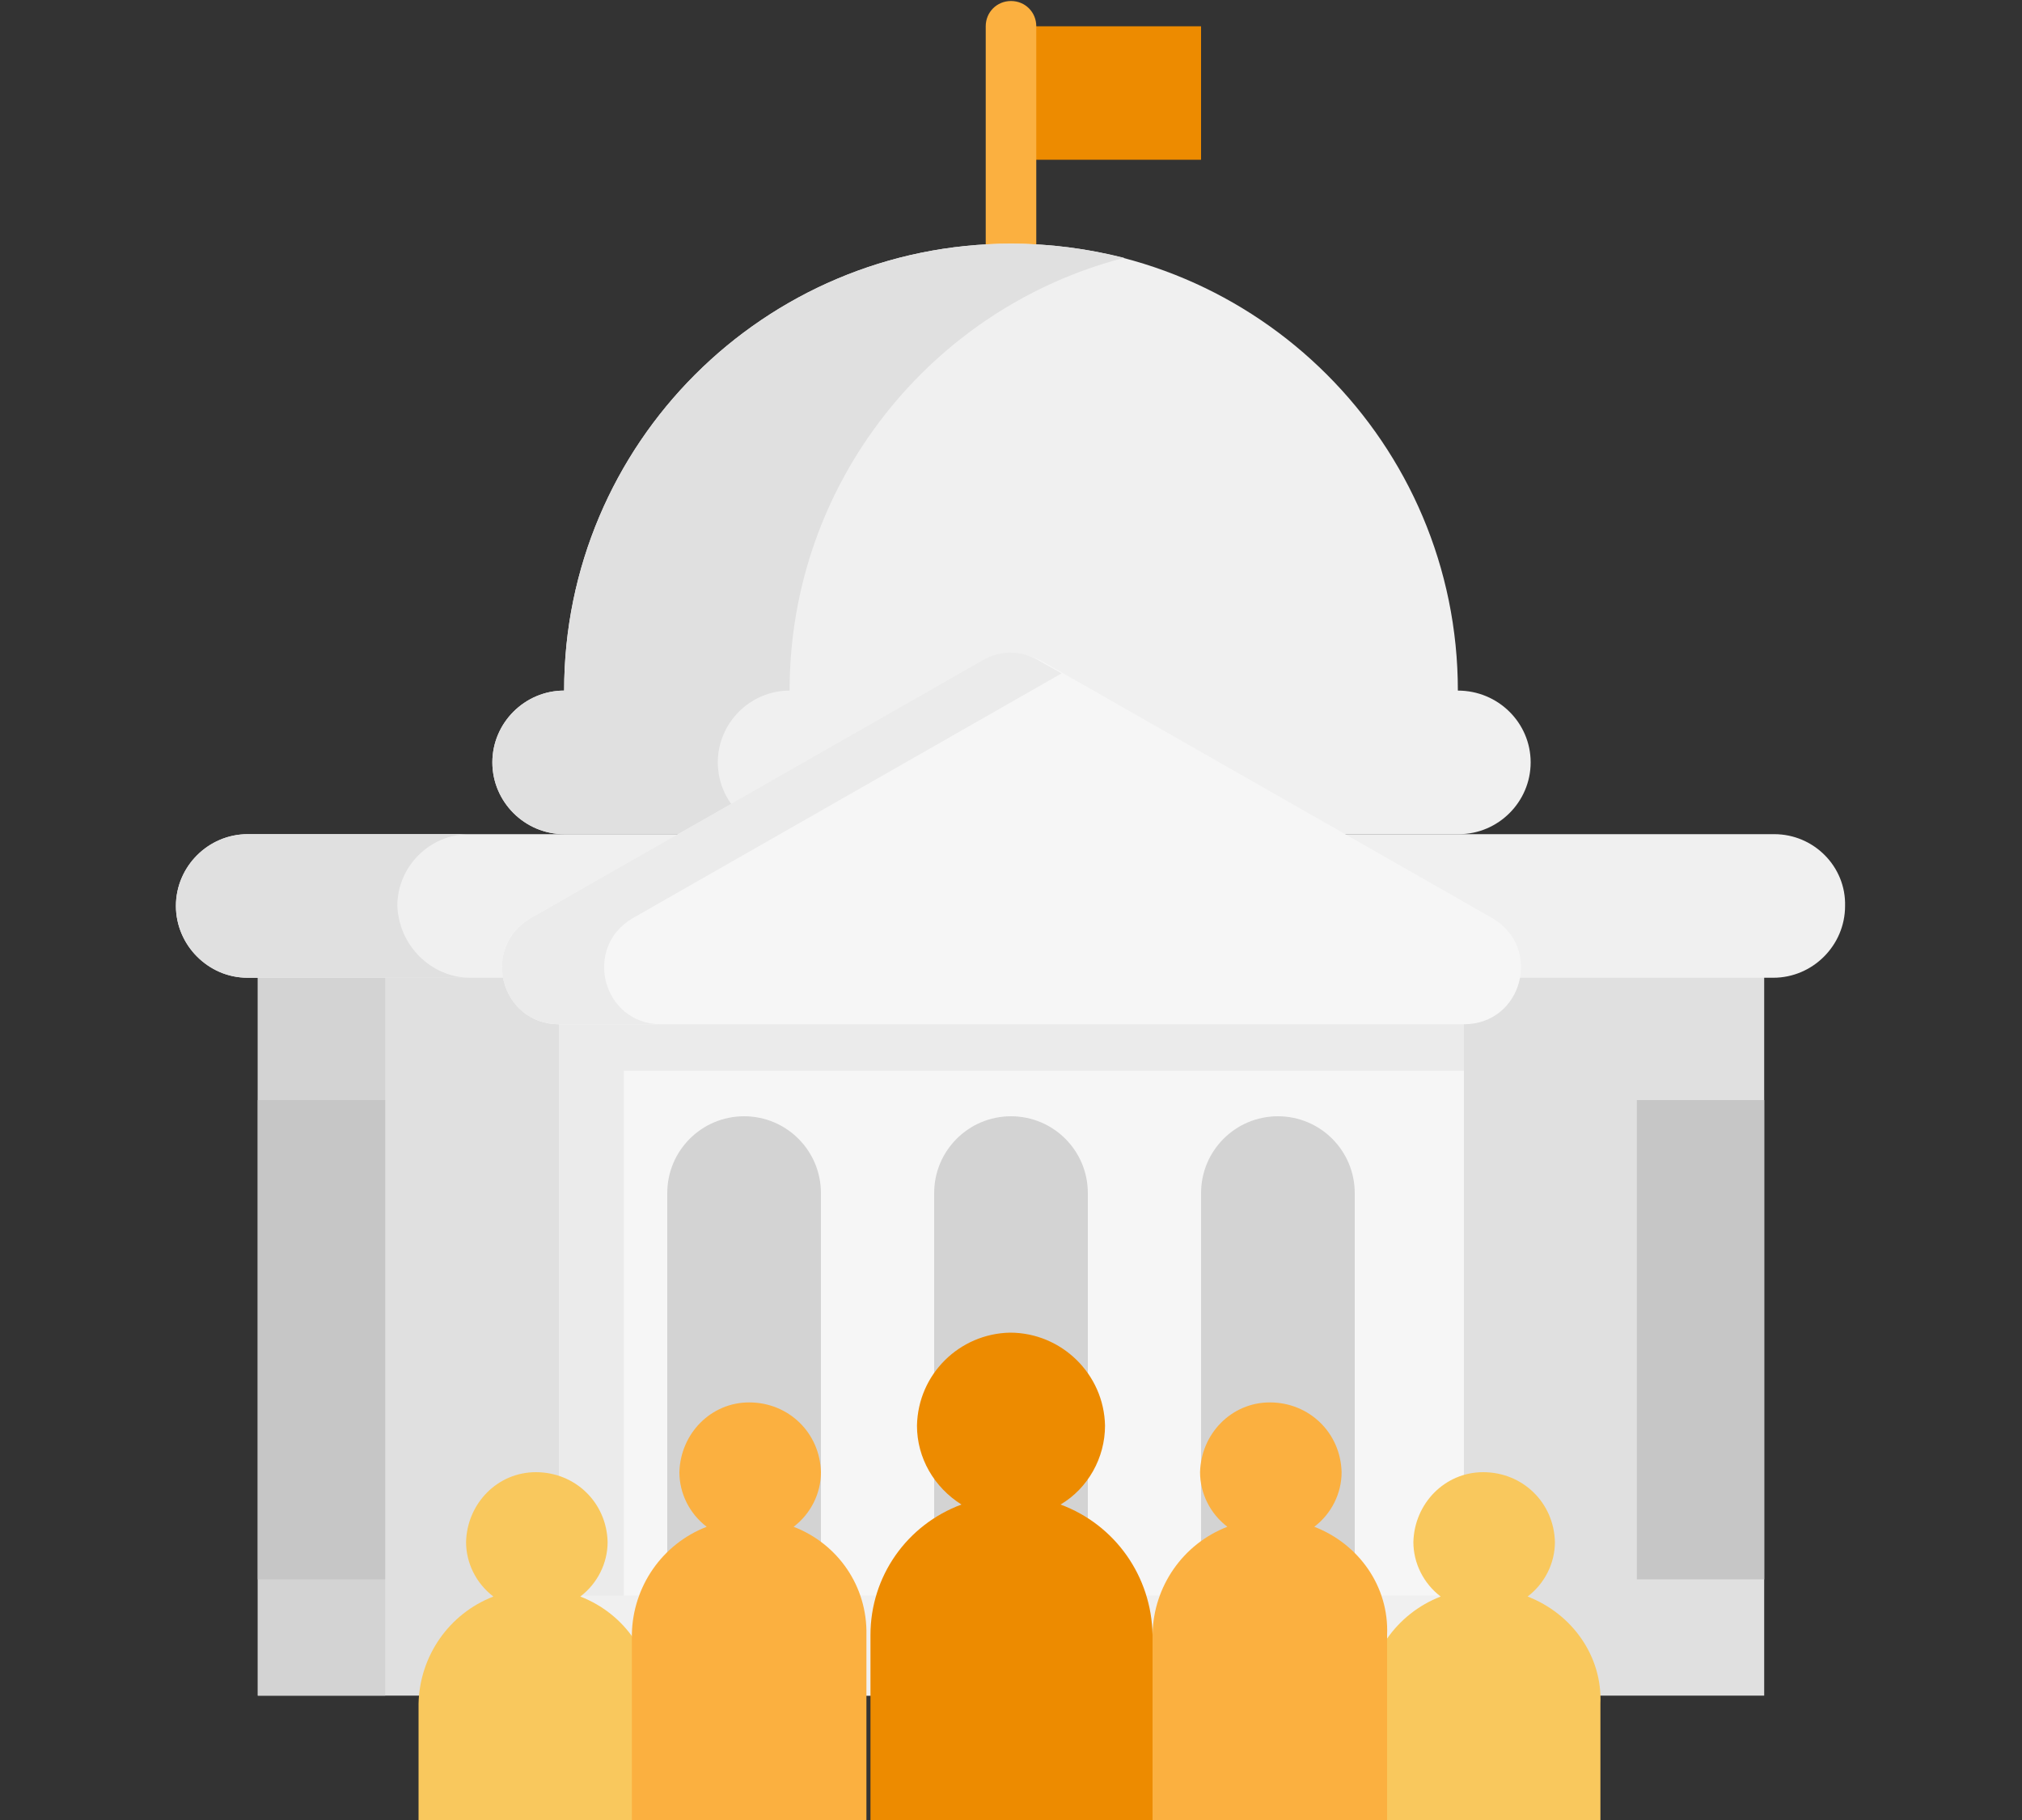 <svg xmlns="http://www.w3.org/2000/svg" xmlns:xlink="http://www.w3.org/1999/xlink" id="design" x="0px" y="0px" viewBox="0 0 200 180" style="enable-background:new 0 0 200 180;" xml:space="preserve"><rect x="0" y="0" width="200" height="180" fill="#333333" stroke="none"/><style type="text/css">	.st0{fill:#ED8B00;}	.st1{fill:#FBB040;}	.st2{fill:#E0E0E0;}	.st3{fill:#D3D3D3;}	.st4{fill:#F0F0F0;}	.st5{fill:#F6F6F6;}	.st6{fill:#EBEBEB;}	.st7{fill:#C6C6C6;}	.st8{fill:#F9C85D;}</style><g>	<path class="st0" d="M100,2.6h18.8v13.2H100V2.6z"></path>	<path class="st1" d="M100,34.5c-1.4,0-2.5-1.1-2.5-2.5V2.6c0-1.4,1.1-2.5,2.5-2.5c1.4,0,2.5,1.1,2.5,2.5V32   C102.5,33.3,101.4,34.5,100,34.5z"></path>	<path class="st2" d="M25.5,87.6h149v80.1h-149L25.5,87.6z"></path>	<path class="st3" d="M25.5,87.6h12.6v80.1H25.5V87.6z"></path>	<path class="st4" d="M175.5,82.5h-60.7h-11.8H24.5c-3.9,0-7.1,3.2-7.1,7.1s3.2,7.1,7.1,7.1h78.4h11.8h60.7c3.9,0,7.1-3.2,7.1-7.1   C182.6,85.7,179.4,82.5,175.5,82.5L175.5,82.5z"></path>	<path class="st2" d="M41.5,94.6c1.3,1.3,3.1,2.1,5,2.1H24.5c-2,0-3.7-0.8-5-2.1c-1.3-1.3-2.1-3.1-2.1-5c0-3.9,3.2-7.1,7.1-7.1h21.9   c-3.9,0-7.1,3.2-7.1,7.1C39.4,91.6,40.2,93.3,41.5,94.6z"></path>	<path class="st5" d="M55.3,162.4V96.7h89.5v65.7"></path>	<path class="st6" d="M55.3,162.4V96.7h6.4v65.7"></path>	<path class="st6" d="M55.3,105.9v-9.2h89.5v9.2"></path>	<path class="st4" d="M144.2,68.3c0-24.4-19.8-44.2-44.2-44.2S55.8,43.9,55.8,68.3c-3.9,0-7.1,3.2-7.1,7.1s3.2,7.1,7.1,7.1h88.5   c3.9,0,7.1-3.2,7.1-7.1S148.2,68.3,144.2,68.3L144.2,68.3z"></path>	<path class="st2" d="M111.2,25.5c-19,4.9-33.1,22.2-33.1,42.8c-3.9,0-7.1,3.2-7.1,7.1c0,3.9,3.2,7.1,7.1,7.1H55.8   c-3.9,0-7.1-3.2-7.1-7.1c0-3.9,3.2-7.1,7.1-7.1c0-24.4,19.8-44.2,44.2-44.2C103.9,24.1,107.6,24.6,111.2,25.5L111.2,25.5z"></path>	<path class="st5" d="M97.2,65.4L52.5,90.8c-5,2.8-3,10.5,2.8,10.5h89.5c5.8,0,7.8-7.6,2.8-10.5l-44.7-25.5   C101.1,64.4,98.9,64.4,97.2,65.4L97.2,65.4z"></path>	<path class="st6" d="M65.4,101.3H55.3c-5.8,0-7.8-7.6-2.8-10.5l44.7-25.5c1.7-1,3.8-1,5.5,0l2.3,1.3L62.6,90.8   C57.6,93.7,59.6,101.3,65.4,101.3z"></path>	<path class="st4" d="M148.3,157.8H51.7c-1.4,0-2.6,1.2-2.6,2.6v4.7c0,1.4,1.2,2.6,2.6,2.6h96.6c1.4,0,2.6-1.2,2.6-2.6v-4.7   C150.9,159,149.8,157.8,148.3,157.8z"></path>	<g>		<path class="st3" d="M73.6,110.4c-4.2,0-7.6,3.4-7.6,7.6v39.8h15.2V118C81.2,113.8,77.8,110.4,73.6,110.4L73.6,110.4z"></path>		<path class="st3" d="M100,110.4c-4.2,0-7.6,3.4-7.6,7.6v39.8h15.2V118C107.6,113.8,104.2,110.4,100,110.4L100,110.4z"></path>		<path class="st3" d="M126.4,110.4c-4.2,0-7.6,3.4-7.6,7.6v39.8H134V118C134,113.8,130.6,110.4,126.4,110.4L126.4,110.4z"></path>	</g>	<path class="st7" d="M161.9,108.8h12.6v47.4h-12.6V108.8z"></path>	<path class="st7" d="M25.5,108.8h12.6v47.4H25.5V108.8z"></path></g><g>	<path class="st0" d="M104.9,148.8c2.7-1.6,4.4-4.6,4.4-7.8c-0.1-5.1-4.3-9.2-9.4-9.2c-5,0.1-9.1,4.1-9.2,9.2c0,3.2,1.7,6.1,4.4,7.8   c-5.4,2-9,7.1-9,12.9V180H114v-18.3C113.9,155.9,110.3,150.8,104.9,148.8L104.9,148.8z"></path>	<path class="st8" d="M57.4,157.9c1.7-1.3,2.7-3.3,2.7-5.4c-0.1-3.9-3.2-6.9-7.1-6.9c-3.8,0-6.8,3.1-6.9,6.9c0,2.1,1,4.1,2.7,5.4   c-4.4,1.7-7.3,5.9-7.4,10.6V180h23.2v-11.5C64.7,163.8,61.8,159.6,57.4,157.9z"></path>	<path class="st1" d="M78.5,151c1.7-1.3,2.7-3.3,2.7-5.4c-0.1-3.9-3.2-6.9-7.1-6.9c-3.8,0-6.8,3.1-6.9,6.9c0,2.1,1,4.1,2.7,5.4   c-4.4,1.7-7.3,5.9-7.4,10.6V180h23.2v-18.3C85.8,156.9,82.9,152.7,78.5,151L78.5,151z"></path>	<path class="st8" d="M151.1,157.9c1.7-1.3,2.7-3.3,2.7-5.4c-0.1-3.9-3.2-6.9-7.1-6.9c-3.8,0-6.8,3.1-6.9,6.9c0,2.1,1,4.1,2.7,5.4   c-4.4,1.7-7.3,5.9-7.4,10.6V180h23.2v-11.5C158.5,163.8,155.5,159.6,151.1,157.9z"></path>	<path class="st1" d="M130,151c1.7-1.3,2.7-3.3,2.7-5.4c-0.1-3.9-3.2-6.9-7.1-6.9c-3.8,0-6.8,3.1-6.9,6.9c0,2.1,1,4.1,2.7,5.4   c-4.4,1.7-7.3,5.9-7.4,10.6V180h23.2v-18.3C137.4,156.9,134.4,152.7,130,151L130,151z"></path></g></svg>